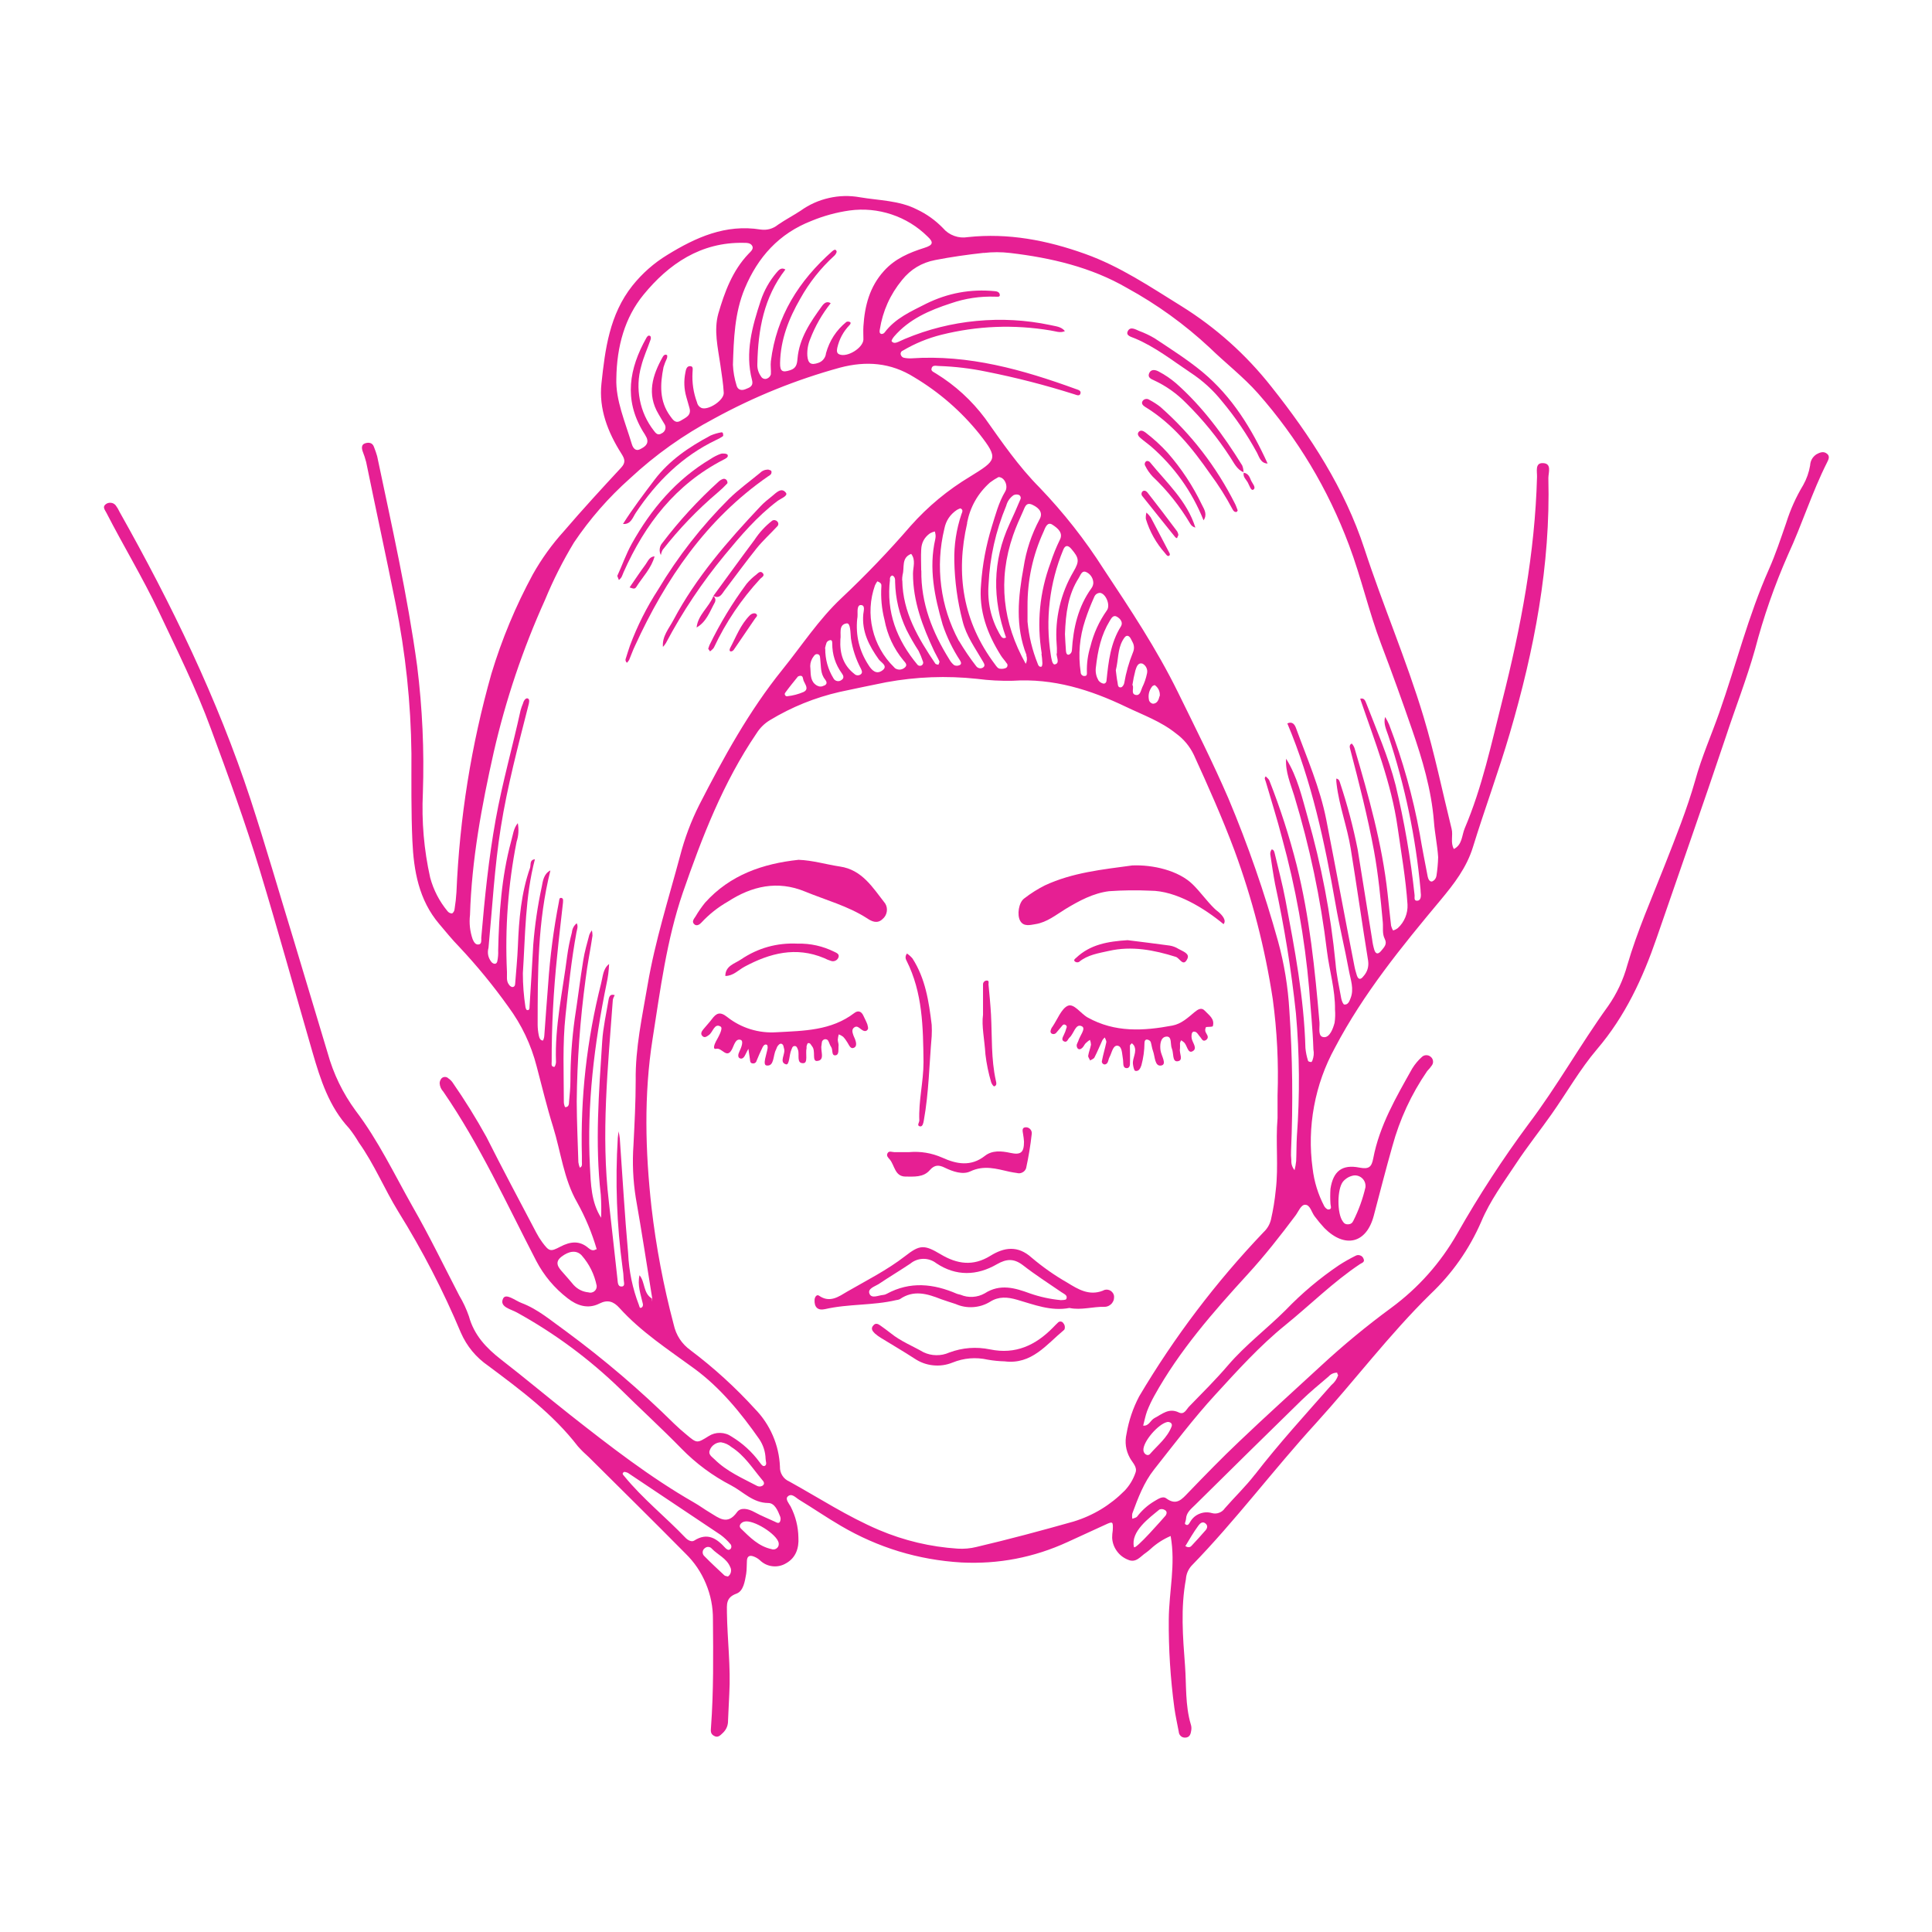 <svg xmlns="http://www.w3.org/2000/svg" xmlns:xlink="http://www.w3.org/1999/xlink" width="300" zoomAndPan="magnify" viewBox="0 0 224.88 225" height="300" preserveAspectRatio="xMidYMid meet" version="1.0"><defs><clipPath id="b7b5f30d0c"><path d="M 12 22.547 L 213 22.547 L 213 202.453 L 12 202.453 Z M 12 22.547 " clip-rule="nonzero"/></clipPath></defs><g clip-path="url(#b7b5f30d0c)"><path fill="#e61f93" d="M 212.711 52.84 C 212.297 52.504 211.859 52.703 211.477 52.91 C 211.02 53.223 210.777 53.656 210.746 54.207 C 210.609 55.016 210.34 55.781 209.938 56.496 C 209.098 57.891 208.438 59.367 207.953 60.918 C 207.324 62.727 206.723 64.551 205.949 66.297 C 203.547 71.699 202.121 77.434 200.168 82.988 C 199.242 85.625 198.105 88.18 197.363 90.883 C 196.406 94.25 195.074 97.555 193.785 100.84 C 192.281 104.672 190.609 108.438 189.453 112.406 C 188.98 114.129 188.234 115.723 187.207 117.188 C 183.969 121.676 181.289 126.496 177.953 130.906 C 174.93 134.988 172.164 139.238 169.656 143.656 C 167.695 147.09 165.125 149.98 161.945 152.324 C 159.098 154.414 156.379 156.66 153.785 159.059 C 150.598 162 147.371 164.906 144.246 167.887 C 142.215 169.809 140.273 171.812 138.324 173.832 C 137.586 174.598 136.961 175.383 135.762 174.5 C 135.324 174.18 134.785 174.598 134.332 174.855 C 133.566 175.32 132.914 175.906 132.371 176.617 C 132.258 176.758 132.02 176.789 131.812 176.875 C 131.773 176.668 131.773 176.461 131.812 176.254 C 132.473 174.457 133.152 172.648 134.348 171.133 C 136.672 168.195 138.926 165.203 141.473 162.426 C 144.02 159.648 146.625 156.758 149.605 154.34 C 152.586 151.922 155.215 149.289 158.32 147.219 C 158.539 147.074 158.93 146.992 158.734 146.586 C 158.664 146.398 158.535 146.273 158.348 146.207 C 158.16 146.141 157.98 146.152 157.809 146.246 C 157.152 146.574 156.512 146.934 155.895 147.332 C 153.633 148.859 151.559 150.605 149.668 152.57 C 147.477 154.754 144.996 156.625 142.973 158.98 C 141.535 160.664 139.965 162.219 138.426 163.801 C 138.105 164.125 137.867 164.809 137.219 164.492 C 136.062 163.93 135.277 164.688 134.379 165.156 C 133.91 165.406 133.746 166.102 133.074 166.027 C 133.227 165.465 133.324 164.906 133.527 164.344 C 133.77 163.727 134.051 163.129 134.375 162.547 C 137.289 157.289 141.223 152.801 145.246 148.402 C 147.238 146.227 149.051 143.914 150.812 141.562 C 151.164 141.09 151.449 140.301 151.934 140.305 C 152.527 140.305 152.68 141.195 153.055 141.668 C 153.406 142.137 153.781 142.59 154.18 143.02 C 156.559 145.41 159.07 144.832 159.926 141.59 C 160.637 138.891 161.328 136.191 162.09 133.504 C 162.949 130.352 164.301 127.43 166.148 124.738 C 166.352 124.527 166.539 124.301 166.707 124.059 C 166.816 123.898 166.855 123.723 166.824 123.531 C 166.793 123.34 166.699 123.184 166.547 123.066 C 166.398 122.941 166.227 122.883 166.031 122.887 C 165.84 122.891 165.672 122.961 165.531 123.094 C 165.09 123.488 164.719 123.938 164.406 124.441 C 162.539 127.773 160.594 131.078 159.867 134.906 C 159.676 135.918 159.359 136.191 158.254 135.977 C 156.227 135.574 155.199 136.41 154.887 138.441 C 154.848 139.027 154.848 139.613 154.887 140.199 C 154.887 140.441 155.121 140.84 154.637 140.859 C 154.488 140.859 154.262 140.648 154.168 140.48 C 153.441 139.094 152.988 137.625 152.805 136.074 C 152.473 133.648 152.531 131.234 152.977 128.828 C 153.422 126.426 154.234 124.148 155.414 122.004 C 158.73 115.699 163.195 110.223 167.719 104.809 C 169.277 102.934 170.742 101.051 171.484 98.633 C 172.848 94.207 174.465 89.852 175.77 85.406 C 178.617 75.707 180.52 65.836 180.262 55.668 C 180.262 55.027 180.711 53.926 179.57 53.934 C 178.699 53.934 178.957 54.91 178.941 55.531 C 178.707 64.41 177.055 73.074 174.883 81.641 C 173.617 86.637 172.551 91.691 170.523 96.461 C 170.172 97.293 170.25 98.375 169.258 98.875 C 168.828 98.129 169.188 97.293 168.992 96.52 C 167.914 92.164 167.016 87.754 165.723 83.465 C 163.73 76.844 160.984 70.48 158.836 63.898 C 156.551 56.914 152.555 50.762 147.996 45.027 C 145.051 41.293 141.562 38.168 137.527 35.652 C 133.898 33.406 130.379 31.02 126.305 29.566 C 121.879 27.98 117.359 27.109 112.664 27.613 C 112.121 27.707 111.59 27.66 111.07 27.473 C 110.551 27.285 110.109 26.98 109.754 26.559 C 108.871 25.652 107.859 24.926 106.715 24.387 C 104.641 23.332 102.312 23.355 100.082 22.973 C 98.875 22.758 97.672 22.785 96.473 23.059 C 95.277 23.328 94.18 23.824 93.18 24.539 C 92.324 25.102 91.402 25.582 90.551 26.168 C 89.949 26.652 89.27 26.836 88.508 26.73 C 84.438 26.078 80.973 27.648 77.672 29.676 C 76.098 30.633 74.738 31.832 73.586 33.273 C 70.922 36.637 70.414 40.652 69.984 44.668 C 69.668 47.621 70.723 50.324 72.289 52.801 C 72.699 53.445 72.852 53.855 72.258 54.484 C 70.012 56.906 67.766 59.348 65.613 61.863 C 64.219 63.402 63.012 65.078 61.992 66.891 C 59.992 70.586 58.383 74.445 57.168 78.465 C 54.816 86.785 53.461 95.266 53.098 103.902 C 53.059 104.562 52.984 105.219 52.879 105.871 C 52.879 106.062 52.711 106.344 52.57 106.379 C 52.352 106.367 52.176 106.273 52.043 106.098 C 51.098 104.945 50.43 103.652 50.039 102.215 C 49.312 98.961 49.031 95.668 49.188 92.34 C 49.355 87.402 49.133 82.48 48.523 77.578 C 47.402 69.336 45.566 61.234 43.863 53.129 C 43.762 52.777 43.645 52.434 43.508 52.094 C 43.336 51.531 42.875 51.492 42.449 51.633 C 42.02 51.773 42.051 52.195 42.172 52.551 C 42.336 52.961 42.469 53.379 42.582 53.805 C 43.703 59.273 44.895 64.742 45.996 70.219 C 47.168 76.008 47.789 81.855 47.855 87.766 C 47.855 91.133 47.816 94.539 47.965 97.922 C 48.121 101.406 48.715 104.812 51.09 107.605 C 51.852 108.5 52.586 109.418 53.406 110.254 C 55.477 112.457 57.387 114.789 59.141 117.246 C 60.691 119.348 61.789 121.66 62.438 124.188 C 63.059 126.539 63.625 128.902 64.348 131.219 C 65.266 134.164 65.586 137.309 67.156 140.035 C 68.117 141.77 68.879 143.586 69.434 145.488 C 69.434 145.488 69.434 145.488 69.395 145.52 C 69.355 145.547 69.395 145.52 69.395 145.469 C 69.363 145.488 69.332 145.508 69.301 145.523 C 69.301 145.484 69.301 145.48 69.301 145.523 C 68.996 145.699 68.738 145.574 68.461 145.34 C 67.418 144.441 66.348 144.586 65.191 145.191 C 64.035 145.797 63.902 145.754 63.098 144.684 C 62.836 144.328 62.602 143.953 62.398 143.559 C 60.449 139.852 58.469 136.152 56.59 132.414 C 55.379 130.223 54.059 128.098 52.629 126.039 C 52.496 125.859 52.34 125.707 52.156 125.586 C 52.047 125.477 51.914 125.422 51.758 125.422 C 51.602 125.422 51.469 125.477 51.359 125.586 C 51.223 125.75 51.148 125.934 51.141 126.148 C 51.164 126.527 51.305 126.855 51.566 127.133 C 55.82 133.32 58.93 140.164 62.391 146.844 C 63.293 148.559 64.508 150.012 66.043 151.195 C 67.121 152.043 68.406 152.492 69.746 151.812 C 70.723 151.32 71.398 151.574 72.07 152.312 C 74.605 155.121 77.773 157.172 80.793 159.383 C 83.809 161.594 86.211 164.523 88.367 167.605 C 88.828 168.297 89.074 169.059 89.102 169.887 C 89.102 170.176 89.293 170.551 89.027 170.703 C 88.766 170.855 88.559 170.488 88.395 170.277 C 87.508 169.074 86.426 168.086 85.152 167.312 C 84.75 167.031 84.305 166.887 83.812 166.875 C 83.324 166.863 82.871 166.992 82.457 167.258 C 81.117 168.094 81.105 168.098 79.922 167.109 C 79.41 166.691 78.918 166.254 78.441 165.793 C 74.508 161.91 70.312 158.328 65.863 155.047 C 64.18 153.855 62.625 152.48 60.668 151.742 C 59.949 151.473 58.855 150.559 58.531 151.227 C 58.055 152.211 59.457 152.465 60.137 152.852 C 64.543 155.285 68.555 158.254 72.172 161.758 C 74.523 164.086 76.977 166.324 79.289 168.691 C 80.996 170.441 82.934 171.875 85.102 172.996 C 86.488 173.723 87.613 175.027 89.41 175.039 C 90.164 175.039 90.531 175.938 90.801 176.621 C 90.875 176.828 90.863 177.031 90.77 177.227 C 90.633 177.457 90.398 177.328 90.207 177.227 C 89.41 176.852 88.578 176.527 87.816 176.105 C 87.055 175.684 86.195 175.516 85.773 176.105 C 84.652 177.672 83.664 176.781 82.621 176.156 C 81.988 175.785 81.391 175.336 80.75 174.973 C 75.621 172.031 70.973 168.418 66.371 164.801 C 63.664 162.66 61.023 160.445 58.301 158.336 C 56.57 156.988 55.148 155.496 54.547 153.285 C 54.254 152.445 53.883 151.645 53.426 150.883 C 51.633 147.422 49.934 143.906 47.996 140.531 C 45.855 136.742 43.992 132.812 41.359 129.352 C 39.859 127.305 38.77 125.062 38.094 122.617 C 36.789 118.25 35.477 113.891 34.164 109.539 C 32.48 104.051 30.895 98.539 29.113 93.086 C 25.266 81.383 19.906 70.348 13.863 59.613 C 13.742 59.344 13.594 59.094 13.418 58.859 C 13.273 58.68 13.082 58.574 12.848 58.555 C 12.617 58.531 12.41 58.594 12.23 58.742 C 11.855 59.047 12.156 59.383 12.324 59.703 C 14.297 63.547 16.539 67.242 18.41 71.172 C 20.547 75.699 22.773 80.148 24.508 84.887 C 26.523 90.336 28.508 95.793 30.199 101.355 C 32.336 108.391 34.285 115.484 36.336 122.551 C 37.262 125.738 38.262 128.891 40.602 131.406 C 41.012 131.926 41.387 132.477 41.723 133.051 C 43.523 135.574 44.699 138.457 46.32 141.098 C 49.125 145.605 51.559 150.312 53.613 155.207 C 54.312 156.793 55.375 158.078 56.801 159.062 C 60.562 161.871 64.348 164.676 67.246 168.445 C 67.641 168.887 68.059 169.297 68.504 169.688 C 72.258 173.422 76.031 177.137 79.758 180.91 C 80.797 181.918 81.594 183.094 82.148 184.43 C 82.707 185.766 82.98 187.156 82.969 188.602 C 83.004 192.793 83.051 196.98 82.742 201.168 C 82.715 201.559 82.664 201.887 83.043 202.125 C 83.559 202.465 83.844 202.066 84.164 201.777 C 84.547 201.391 84.734 200.926 84.727 200.383 C 84.785 199.359 84.809 198.332 84.871 197.305 C 85.055 194.141 84.645 190.992 84.598 187.836 C 84.598 186.859 84.445 186.051 85.719 185.59 C 86.527 185.285 86.684 184.168 86.84 183.289 C 86.918 182.785 86.891 182.262 86.926 181.746 C 86.957 181.23 87.246 181.105 87.664 181.25 C 87.945 181.348 88.199 181.492 88.422 181.691 C 88.621 181.887 88.848 182.047 89.098 182.172 C 89.352 182.293 89.617 182.371 89.895 182.402 C 90.172 182.438 90.449 182.422 90.723 182.363 C 90.996 182.305 91.254 182.199 91.492 182.055 C 92.613 181.426 93 180.305 92.922 179.051 C 92.898 177.781 92.594 176.578 92.016 175.445 C 91.812 175.09 91.375 174.586 91.668 174.293 C 92.133 173.832 92.602 174.418 93.008 174.66 C 94.641 175.652 96.219 176.738 97.867 177.699 C 102.203 180.242 106.879 181.664 111.895 181.965 C 116.219 182.184 120.348 181.387 124.281 179.578 C 125.758 178.91 127.219 178.227 128.691 177.555 C 129.543 177.16 129.582 177.188 129.531 178.223 C 129.484 178.512 129.461 178.805 129.461 179.098 C 129.492 179.664 129.676 180.18 130.012 180.641 C 130.344 181.102 130.777 181.434 131.305 181.645 C 132.258 182.07 132.77 181.234 133.422 180.812 C 133.602 180.684 133.77 180.543 133.934 180.395 C 134.625 179.758 135.406 179.254 136.273 178.883 C 136.871 182.25 136.082 185.305 136.055 188.602 C 136.027 192.043 136.246 195.469 136.703 198.879 C 136.832 199.824 137.047 200.762 137.219 201.684 C 137.23 201.875 137.305 202.035 137.441 202.168 C 137.582 202.301 137.746 202.363 137.938 202.363 C 138.535 202.363 138.617 201.895 138.68 201.465 C 138.707 201.242 138.688 201.027 138.617 200.812 C 137.957 198.57 138.117 196.281 137.949 194.008 C 137.695 190.641 137.422 187.273 138.051 183.906 C 138.09 183.316 138.305 182.801 138.695 182.355 C 143.836 177.082 148.234 171.172 153.211 165.73 C 157.703 160.785 161.742 155.41 166.535 150.707 C 169.074 148.301 171.039 145.496 172.438 142.293 C 173.469 139.824 175.059 137.691 176.516 135.484 C 177.809 133.527 179.277 131.688 180.629 129.766 C 182.41 127.242 183.945 124.52 185.938 122.18 C 189.215 118.34 191.258 113.918 192.875 109.227 C 195.551 101.445 198.289 93.684 200.906 85.879 C 202.027 82.461 203.348 79.105 204.328 75.633 C 205.316 71.852 206.598 68.176 208.172 64.602 C 209.805 61.078 210.977 57.305 212.723 53.848 C 212.902 53.5 213.074 53.129 212.711 52.84 Z M 135.93 165.598 C 136.266 165.598 136.492 165.805 136.391 166.113 C 135.891 167.441 134.762 168.301 133.871 169.328 C 133.602 169.641 133.141 169.328 133.102 168.922 C 133 167.938 134.867 165.766 135.93 165.598 Z M 156.352 137.602 C 156.684 137.219 157.098 136.984 157.594 136.895 C 157.781 136.871 157.965 136.895 158.145 136.957 C 158.32 137.02 158.477 137.117 158.609 137.25 C 158.742 137.383 158.84 137.539 158.902 137.719 C 158.961 137.898 158.98 138.082 158.961 138.27 C 158.645 139.625 158.176 140.926 157.551 142.168 C 157.438 142.43 157.238 142.57 156.953 142.586 C 156.668 142.602 156.457 142.484 156.316 142.234 C 155.645 141.348 155.645 138.469 156.352 137.602 Z M 88.73 173.031 C 88.535 173.137 88.336 173.145 88.133 173.059 C 86.402 172.145 84.59 171.375 83.16 169.957 C 82.863 169.664 82.391 169.395 82.598 168.895 C 82.699 168.621 82.867 168.398 83.109 168.23 C 83.348 168.059 83.613 167.973 83.906 167.969 C 84.367 168.043 84.777 168.23 85.133 168.531 C 86.645 169.496 87.574 170.992 88.688 172.328 C 88.848 172.492 89.086 172.805 88.73 173.031 Z M 84.719 183.598 C 84.566 183.551 84.398 183.551 84.305 183.469 C 83.512 182.727 82.715 181.992 81.965 181.223 C 81.895 181.16 81.844 181.086 81.812 181 C 81.777 180.914 81.766 180.824 81.773 180.73 C 81.781 180.641 81.809 180.555 81.859 180.473 C 81.906 180.395 81.969 180.332 82.047 180.281 C 82.168 180.184 82.305 180.141 82.461 180.156 C 82.613 180.172 82.742 180.238 82.84 180.359 C 83.535 181.082 84.562 181.48 84.973 182.48 C 85.078 182.672 85.105 182.875 85.059 183.086 C 85.012 183.301 84.898 183.469 84.719 183.598 Z M 84.984 180.41 C 84.793 180.59 84.586 180.445 84.422 180.285 C 83.406 179.164 82.328 178.43 80.785 179.418 C 80.488 179.609 80.055 179.379 79.785 179.102 C 77.453 176.66 74.793 174.547 72.648 171.922 C 72.535 171.781 72.285 171.59 72.648 171.41 C 72.793 171.43 72.926 171.469 73.059 171.527 C 76.668 173.93 80.27 176.34 83.867 178.754 C 84.281 179.062 84.656 179.414 84.988 179.809 C 85.07 179.891 85.109 179.992 85.113 180.109 C 85.117 180.223 85.078 180.324 85 180.41 Z M 89.797 180.41 C 88.305 180.098 87.266 179.031 86.23 178.02 C 85.898 177.699 86.23 177.312 86.605 177.211 C 87.637 176.914 90.453 178.684 90.629 179.703 C 90.637 179.777 90.637 179.848 90.629 179.922 C 90.613 180.012 90.578 180.098 90.527 180.176 C 90.473 180.25 90.406 180.312 90.328 180.359 C 90.246 180.41 90.16 180.438 90.066 180.445 C 89.977 180.457 89.887 180.445 89.797 180.414 Z M 114.488 29.461 C 115.516 29.34 116.547 29.34 117.574 29.461 C 122.352 30.023 127.031 31.117 131.211 33.547 C 134.707 35.465 137.914 37.785 140.832 40.504 C 142.668 42.293 144.723 43.871 146.445 45.809 C 151.062 51.051 154.594 56.941 157.047 63.484 C 158.473 67.277 159.352 71.234 160.789 75.016 C 162.043 78.316 163.242 81.637 164.391 84.977 C 165.594 88.453 166.637 91.961 166.934 95.672 C 167.035 97.059 167.336 98.426 167.426 99.824 C 167.406 100.559 167.34 101.289 167.227 102.012 C 167.172 102.312 167.004 102.531 166.727 102.656 C 166.422 102.719 166.266 102.355 166.211 102.098 C 165.891 100.414 165.562 98.781 165.285 97.113 C 164.488 92.758 163.297 88.516 161.715 84.383 C 161.582 84.074 161.43 83.777 161.25 83.496 C 161.031 84.273 161.391 84.969 161.629 85.688 C 163.562 91.504 164.809 97.461 165.371 103.562 C 165.371 103.781 165.406 104 165.418 104.223 C 165.418 104.531 165.344 104.867 165.02 104.895 C 164.555 104.941 164.711 104.496 164.684 104.262 C 164.223 99.941 163.488 95.668 162.473 91.441 C 161.637 88.156 160.266 85.047 159.055 81.902 C 158.938 81.594 158.789 81.238 158.348 81.379 C 160.031 86.312 161.973 91.16 162.707 96.363 C 163.129 99.348 163.656 102.309 163.859 105.34 C 163.883 105.855 163.797 106.355 163.602 106.836 C 163.402 107.316 163.117 107.73 162.734 108.082 C 162.566 108.211 162.379 108.305 162.176 108.363 C 162.07 108.188 161.992 108 161.945 107.805 C 161.797 106.562 161.68 105.312 161.539 104.07 C 160.906 98.27 159.324 92.691 157.684 87.121 C 157.613 86.922 157.508 86.746 157.367 86.594 C 157.035 86.742 157.129 87.039 157.195 87.293 C 158.223 91.223 159.219 95.109 159.953 99.078 C 160.457 101.84 160.723 104.617 160.98 107.398 C 161.039 108.051 160.891 108.73 161.211 109.352 C 161.527 109.977 161.113 110.328 160.801 110.723 C 160.484 111.113 160.188 111.176 160.004 110.66 C 159.875 110.238 159.785 109.809 159.734 109.367 C 159.172 105.883 158.609 102.395 158.051 98.914 C 157.535 96.312 156.859 93.754 156.023 91.238 C 155.961 91.035 155.902 90.711 155.562 90.676 C 155.562 90.891 155.562 91.102 155.598 91.312 C 155.902 93.875 156.84 96.301 157.246 98.84 C 157.953 103.191 158.566 107.551 159.273 111.898 C 159.367 112.59 159.18 113.195 158.711 113.711 C 158.449 114.059 158.152 114.16 157.961 113.605 C 157.859 113.25 157.746 112.902 157.68 112.543 C 156.559 106.84 155.508 101.133 154.391 95.43 C 153.66 91.73 152.148 88.285 150.863 84.77 C 150.703 84.336 150.418 83.992 149.863 84.25 C 152.707 90.984 154.211 98.094 155.473 105.266 C 155.918 107.871 156.562 110.441 157.035 113.043 C 157.227 114.098 157.664 115.176 157.219 116.27 C 157.09 116.609 156.934 117.027 156.508 116.988 C 156.359 116.988 156.191 116.539 156.141 116.277 C 155.895 114.902 155.582 113.531 155.473 112.152 C 154.91 106.41 153.832 100.766 152.242 95.215 C 151.578 92.875 151.043 90.465 149.719 88.359 C 149.617 89.879 150.238 91.277 150.664 92.668 C 152.465 98.598 153.738 104.637 154.48 110.789 C 154.762 113.031 155.445 115.277 155.414 117.562 C 155.457 118.078 155.441 118.594 155.367 119.105 C 155.184 119.812 154.805 120.789 154.172 120.789 C 153.375 120.789 153.645 119.734 153.609 119.105 C 153.082 112.934 152.457 106.793 150.953 100.766 C 150.102 97.41 149.039 94.121 147.77 90.902 C 147.695 90.715 147.488 90.574 147.348 90.418 C 147.129 90.621 147.293 90.824 147.348 91.02 C 147.984 93.207 148.68 95.387 149.246 97.59 C 150.832 103.352 151.887 109.207 152.406 115.16 C 152.574 117.512 152.824 119.855 152.898 122.215 C 152.984 122.656 152.941 123.09 152.781 123.508 C 152.746 123.578 152.691 123.688 152.656 123.684 C 152.527 123.684 152.305 123.629 152.281 123.555 C 152.121 123.066 152.016 122.562 151.969 122.051 C 151.809 116.211 150.715 110.492 149.637 104.773 C 149.297 102.965 148.812 101.188 148.395 99.398 C 148.344 99.191 148.285 98.938 148.035 98.926 C 147.918 99.094 147.863 99.281 147.875 99.488 C 148.051 100.652 148.219 101.82 148.438 102.973 C 149.516 107.938 150.324 112.949 150.863 118.004 C 151.289 122.781 151.324 127.562 150.973 132.348 C 150.918 133.301 150.934 134.262 150.891 135.215 C 150.852 135.574 150.793 135.926 150.703 136.277 C 150.43 135.938 150.305 135.555 150.328 135.121 C 150.289 134.746 150.277 134.371 150.297 133.996 C 150.531 128.551 150.469 123.109 150.098 117.668 C 149.941 114.941 149.504 112.258 148.781 109.621 C 147.203 103.949 145.277 98.398 142.996 92.973 C 141.188 88.793 139.133 84.719 137.125 80.625 C 134.648 75.578 131.57 70.953 128.477 66.285 C 126.305 62.875 123.816 59.711 121.02 56.793 C 118.551 54.305 116.648 51.516 114.652 48.707 C 113.086 46.621 111.195 44.891 108.977 43.52 C 108.742 43.359 108.359 43.238 108.418 42.957 C 108.5 42.445 108.977 42.625 109.312 42.625 C 111.16 42.688 112.984 42.906 114.793 43.281 C 118.262 43.969 121.684 44.848 125.055 45.918 C 125.328 46.004 125.676 46.18 125.773 45.82 C 125.867 45.461 125.457 45.391 125.211 45.297 C 119.039 43.051 112.754 41.273 106.059 41.734 C 105.766 41.746 105.477 41.723 105.191 41.66 C 105.051 41.617 104.945 41.531 104.883 41.398 C 104.82 41.293 104.809 41.184 104.848 41.07 C 104.887 40.957 104.965 40.879 105.078 40.836 C 106.484 40.004 107.98 39.387 109.566 38.988 C 113.77 37.941 118.004 37.773 122.277 38.484 C 122.84 38.562 123.398 38.82 123.961 38.562 C 123.512 38.004 122.84 38.004 122.238 37.852 C 119.406 37.258 116.551 37.102 113.672 37.375 C 110.793 37.648 108.02 38.34 105.352 39.457 C 105.078 39.566 104.82 39.707 104.543 39.82 C 104.27 39.934 103.984 40.016 103.781 39.742 C 103.727 39.656 103.934 39.348 104.074 39.18 C 105.824 37.156 108.18 36.141 110.645 35.336 C 112.336 34.75 114.074 34.488 115.863 34.551 C 116.059 34.551 116.363 34.613 116.379 34.387 C 116.379 34.02 116.055 33.922 115.762 33.906 C 112.977 33.641 110.332 34.125 107.82 35.359 C 106.059 36.262 104.215 37.043 102.957 38.727 C 102.859 38.844 102.734 38.898 102.582 38.895 C 102.328 38.82 102.367 38.574 102.402 38.379 C 102.742 36.227 103.602 34.309 104.98 32.625 C 105.988 31.363 107.285 30.582 108.871 30.281 C 110.723 29.922 112.621 29.652 114.516 29.445 Z M 134.977 81.086 C 134.879 81.496 134.723 81.934 134.211 81.957 C 133.996 81.91 133.848 81.785 133.762 81.582 C 133.625 80.988 133.738 80.453 134.102 79.965 C 134.152 79.871 134.301 79.836 134.41 79.781 C 134.621 79.922 134.781 80.109 134.891 80.344 C 134.996 80.578 135.035 80.82 135.004 81.074 Z M 131.816 79.797 C 131.902 79.215 132.02 78.641 132.168 78.074 C 132.293 77.691 132.457 77.113 133.008 77.293 C 133.207 77.402 133.355 77.559 133.453 77.77 C 133.547 77.977 133.57 78.191 133.523 78.414 C 133.406 78.988 133.223 79.535 132.961 80.059 C 132.797 80.418 132.73 81.066 132.176 80.926 C 131.621 80.785 132.02 80.16 131.844 79.785 Z M 126.203 78.734 C 126.09 78.723 125.992 78.676 125.914 78.594 C 125.836 78.508 125.797 78.406 125.797 78.293 C 125.488 76.223 125.664 74.195 126.324 72.211 C 126.621 71.305 126.969 70.422 127.359 69.555 C 127.477 69.246 127.699 69.074 128.027 69.043 C 128.707 69.086 129.312 70.492 128.832 71.105 C 127.938 72.375 127.305 73.762 126.934 75.27 C 126.629 76.254 126.488 77.266 126.52 78.297 C 126.523 78.461 126.559 78.742 126.238 78.723 Z M 122.988 76.113 C 122.988 76.562 123.383 77.238 122.805 77.371 C 122.48 77.457 122.383 76.684 122.316 76.285 C 121.988 74.215 121.949 72.137 122.195 70.055 C 122.441 67.973 122.965 65.965 123.766 64.027 C 123.988 63.469 124.324 63.469 124.707 63.926 C 125.617 64.992 125.672 65.352 124.949 66.582 C 124.203 67.852 123.664 69.207 123.332 70.641 C 122.996 72.078 122.887 73.527 122.996 75 C 123.027 75.223 123.035 75.668 123.023 76.105 Z M 121.227 76.113 C 121.285 76.488 121.32 76.859 121.336 77.238 C 121.336 77.371 121.301 77.613 121.227 77.637 C 120.969 77.707 120.855 77.5 120.789 77.293 C 120.156 75.715 119.762 74.082 119.605 72.391 C 119.605 71.828 119.605 71.215 119.605 70.633 C 119.586 67.582 120.211 64.668 121.484 61.895 C 121.652 61.496 121.902 60.711 122.5 61.105 C 123.102 61.496 123.812 62.055 123.355 62.895 C 122.938 63.75 122.582 64.633 122.289 65.539 C 121.012 68.98 120.668 72.516 121.262 76.137 Z M 119.461 76.305 C 119.578 76.648 119.559 76.984 119.398 77.309 C 116.723 72.547 116.121 67.562 117.922 62.344 C 118.254 61.375 118.684 60.43 119.105 59.492 C 119.305 59.062 119.434 58.434 120.188 58.793 C 121.059 59.203 121.402 59.781 121.008 60.477 C 120.066 62.242 119.445 64.109 119.145 66.086 C 118.516 69.5 118.152 72.93 119.492 76.301 Z M 96.016 75.531 C 96.062 75.301 96.121 75.07 96.199 74.848 C 96.27 74.715 96.379 74.625 96.52 74.578 C 96.863 74.453 96.855 74.758 96.863 74.93 C 96.855 76.215 97.23 77.379 97.984 78.422 C 98.172 78.664 98.27 78.984 97.957 79.18 C 97.887 79.238 97.805 79.281 97.719 79.305 C 97.629 79.328 97.539 79.336 97.445 79.316 C 97.355 79.301 97.273 79.27 97.195 79.215 C 97.121 79.164 97.059 79.098 97.016 79.016 C 96.359 77.945 96.039 76.781 96.047 75.527 Z M 95.914 79.84 C 95.637 79.992 95.359 79.992 95.082 79.84 C 94.336 79.41 94.359 78.656 94.32 77.883 C 94.258 77.457 94.328 77.059 94.535 76.684 C 94.695 76.457 94.832 76.121 95.164 76.184 C 95.492 76.246 95.438 76.621 95.473 76.855 C 95.57 77.637 95.473 78.449 96.031 79.133 C 96.223 79.375 96.316 79.66 95.949 79.836 Z M 97.812 74.453 C 97.93 73.895 97.531 72.73 98.547 72.598 C 99.008 72.535 98.973 73.719 99.039 74.348 C 99.227 75.594 99.617 76.773 100.207 77.887 C 100.301 78.09 100.398 78.305 100.234 78.484 C 100.125 78.594 99.992 78.648 99.836 78.648 C 99.68 78.648 99.547 78.594 99.438 78.484 C 98.16 77.488 97.715 76.137 97.812 74.453 Z M 99.77 72.09 C 99.801 71.926 99.816 71.758 99.812 71.586 C 99.812 71.145 99.754 70.465 100.184 70.465 C 100.746 70.465 100.512 71.156 100.477 71.531 C 100.293 73.566 101.156 75.211 102.281 76.793 C 102.547 77.16 103.449 77.574 102.648 78.113 C 102.004 78.551 101.492 78.113 101.078 77.441 C 100.012 75.801 99.578 74.012 99.77 72.07 Z M 101.836 68.18 C 101.914 68.016 102.004 67.855 102.109 67.703 C 102.551 67.859 102.609 68.051 102.586 68.266 C 102.5 69.594 102.621 70.902 102.949 72.191 C 103.281 73.953 104.016 75.527 105.152 76.91 C 105.391 77.188 105.711 77.473 105.234 77.805 C 104.902 78.027 104.559 78.043 104.207 77.844 C 104.145 77.809 104.105 77.738 104.051 77.691 C 103.434 77.086 102.91 76.406 102.488 75.652 C 102.062 74.898 101.754 74.102 101.559 73.258 C 101.359 72.418 101.285 71.562 101.332 70.699 C 101.379 69.836 101.547 68.996 101.836 68.18 Z M 103.574 67.484 C 103.574 67.293 103.617 67.082 103.867 67.02 C 104.195 67.176 104.191 67.5 104.184 67.777 C 104.23 69.723 104.668 71.574 105.5 73.332 C 105.926 74.18 106.398 75.004 106.918 75.801 C 107.113 76.195 107.281 76.602 107.418 77.02 C 107.465 77.121 107.465 77.227 107.418 77.328 C 107.371 77.43 107.293 77.5 107.184 77.527 C 107.039 77.562 106.914 77.531 106.805 77.434 C 104.383 74.539 103.125 71.289 103.59 67.484 Z M 105.004 67.598 C 105 67.375 105.016 67.152 105.055 66.934 C 105.301 66.094 104.875 64.965 106.055 64.504 C 106.613 65.223 106.273 66.035 106.266 66.793 C 106.266 70.055 107.391 72.969 108.746 75.855 C 108.938 76.254 109.168 76.625 109.344 77.023 C 109.383 77.121 109.27 77.281 109.223 77.418 C 109.102 77.379 108.922 77.371 108.867 77.281 C 106.883 74.336 105.07 71.316 105.023 67.598 Z M 107.223 66.441 C 107.223 65.633 107.176 64.82 107.223 64.016 C 107.25 63.211 107.59 62.574 108.25 62.109 C 108.426 62.012 108.613 61.941 108.809 61.891 C 108.852 62.031 108.883 62.172 108.898 62.316 C 108.91 62.465 108.898 62.613 108.867 62.762 C 108.078 66.184 108.781 69.492 109.723 72.754 C 110.219 74.223 110.891 75.609 111.738 76.906 C 111.84 77.082 111.984 77.34 111.676 77.469 C 111.473 77.555 111.27 77.555 111.066 77.469 C 110.832 77.281 110.645 77.059 110.504 76.801 C 108.527 73.637 107.184 70.262 107.238 66.441 Z M 111.605 74.633 C 110.527 72.633 109.844 70.508 109.555 68.254 C 109.266 66.004 109.387 63.773 109.922 61.566 C 110.105 60.641 110.59 59.914 111.375 59.387 C 111.504 59.312 111.637 59.254 111.777 59.203 C 112.176 59.359 111.984 59.664 111.906 59.891 C 111.316 61.652 111.039 63.461 111.078 65.32 C 111.125 67.684 111.441 70.016 112.035 72.305 C 112.469 74.078 113.527 75.492 114.402 77.02 C 114.551 77.281 114.734 77.547 114.402 77.754 C 114.27 77.828 114.125 77.852 113.977 77.816 C 113.824 77.777 113.707 77.695 113.617 77.57 C 112.891 76.633 112.227 75.652 111.621 74.633 Z M 112.562 60.902 C 112.926 59.035 113.812 57.465 115.23 56.195 C 115.543 55.957 115.879 55.746 116.227 55.559 C 116.934 55.559 117.391 56.598 117.004 57.242 C 116.238 58.523 115.879 59.961 115.441 61.348 C 114.773 63.527 114.355 65.754 114.195 68.027 C 113.906 71.117 114.91 73.805 116.504 76.344 C 116.695 76.652 116.953 76.906 117.164 77.227 C 117.25 77.309 117.285 77.406 117.27 77.523 C 117.254 77.641 117.195 77.73 117.094 77.789 C 116.895 77.875 116.688 77.91 116.469 77.887 C 116.145 77.887 115.992 77.609 115.812 77.367 C 112.082 72.406 111.207 66.867 112.582 60.902 Z M 116.336 73.809 C 115.336 72.023 114.914 70.113 115.066 68.074 C 115.215 64.895 115.902 61.836 117.125 58.898 C 117.262 58.383 117.547 57.973 117.984 57.664 C 118.184 57.574 118.383 57.562 118.59 57.633 C 118.695 57.684 118.766 57.762 118.797 57.875 C 118.832 57.984 118.816 58.094 118.758 58.191 C 118.355 59.141 117.949 60.082 117.52 60.996 C 115.5 65.359 115.508 69.773 117.102 74.246 C 116.695 74.453 116.547 74.164 116.352 73.824 Z M 125.57 67.312 C 125.789 66.973 125.934 66.355 126.492 66.648 C 126.727 66.766 126.914 66.938 127.051 67.16 C 127.191 67.383 127.262 67.625 127.266 67.891 C 127.254 68.113 127.184 68.316 127.051 68.5 C 125.492 70.668 124.93 73.137 124.773 75.746 C 124.754 75.957 124.652 76.121 124.465 76.227 C 124.18 76.336 124.102 76.031 124.082 75.836 C 124.023 75.105 123.992 74.375 123.965 73.848 C 124.051 71.414 124.336 69.242 125.57 67.312 Z M 127.551 77.848 C 127.789 75.676 128.195 73.922 129.184 72.301 C 129.371 71.996 129.582 71.582 130.004 71.816 C 130.426 72.051 130.754 72.488 130.488 72.938 C 129.27 74.875 129.031 77.051 128.805 79.246 C 128.805 79.449 128.641 79.684 128.371 79.594 C 128.164 79.531 127.996 79.414 127.867 79.242 C 127.617 78.809 127.512 78.348 127.551 77.848 Z M 130.684 74.582 C 130.836 74.324 131.023 73.988 131.289 74.055 C 131.551 74.125 131.672 74.473 131.805 74.723 C 132.043 75.133 132.066 75.559 131.879 75.992 C 131.41 77.145 131.074 78.332 130.867 79.562 C 130.828 79.746 130.66 80.016 130.508 80.043 C 130.098 80.121 130.137 79.711 130.09 79.48 C 129.988 78.984 129.941 78.477 129.887 78.051 C 130.195 76.844 130.09 75.637 130.684 74.582 Z M 94.457 25.719 C 95.879 25.133 97.355 24.73 98.883 24.512 C 99.703 24.402 100.527 24.383 101.355 24.461 C 102.18 24.539 102.988 24.711 103.773 24.973 C 104.562 25.234 105.309 25.582 106.016 26.016 C 106.723 26.449 107.371 26.961 107.961 27.543 C 108.691 28.215 108.617 28.543 107.609 28.859 C 105.836 29.422 104.184 30.113 102.891 31.547 C 101.207 33.402 100.645 35.621 100.492 38.008 C 100.461 38.52 100.492 39.039 100.492 39.551 C 100.441 40.527 98.613 41.656 97.688 41.27 C 97.344 41.129 97.402 40.812 97.445 40.523 C 97.676 39.492 98.16 38.598 98.895 37.84 C 99.023 37.688 99.055 37.559 98.895 37.492 C 98.766 37.434 98.637 37.434 98.508 37.492 C 97.332 38.453 96.543 39.668 96.137 41.133 C 96.113 41.391 96.02 41.621 95.859 41.824 C 95.703 42.027 95.5 42.168 95.258 42.254 C 94.398 42.559 94.035 42.344 93.961 41.418 C 93.926 40.75 94.039 40.102 94.297 39.484 C 94.879 37.973 95.672 36.582 96.684 35.312 C 96.246 35.039 95.926 35.285 95.66 35.652 C 94.32 37.504 93.02 39.395 92.816 41.766 C 92.766 42.414 92.664 42.891 91.965 43.113 C 91.066 43.406 90.77 43.262 90.789 42.277 C 90.836 39.555 91.805 37.094 93.141 34.781 C 94.191 32.898 95.512 31.234 97.105 29.781 C 97.242 29.656 97.414 29.387 97.367 29.258 C 97.25 28.941 97.016 29.137 96.863 29.258 C 92.98 32.695 90.359 36.836 89.715 42.07 C 89.652 42.57 89.754 43.09 89.715 43.598 C 89.648 43.812 89.516 43.969 89.316 44.066 C 89.18 44.137 89.035 44.148 88.891 44.105 C 88.746 44.059 88.637 43.969 88.562 43.832 C 88.254 43.395 88.113 42.906 88.141 42.367 C 88.223 38.406 88.895 34.625 91.406 31.387 C 90.926 31.094 90.633 31.441 90.363 31.762 C 89.547 32.73 88.938 33.812 88.535 35.012 C 87.547 38.008 86.684 41.055 87.52 44.258 C 87.715 45.012 87.207 45.141 86.738 45.332 C 86.273 45.52 85.836 45.391 85.711 44.859 C 85.473 44.086 85.332 43.293 85.297 42.484 C 85.391 39.473 85.488 36.441 86.672 33.602 C 88.199 29.945 90.656 27.195 94.457 25.719 Z M 71.719 44.086 C 71.77 40.32 72.715 36.98 74.867 34.344 C 77.805 30.742 81.559 28.172 86.559 28.281 C 86.918 28.281 87.355 28.281 87.547 28.641 C 87.738 29 87.363 29.297 87.125 29.547 C 85.234 31.52 84.32 34.035 83.59 36.543 C 83.059 38.473 83.539 40.473 83.828 42.457 C 83.984 43.578 84.168 44.645 84.227 45.742 C 84.27 46.621 82.43 47.82 81.633 47.512 C 81.348 47.379 81.172 47.156 81.109 46.848 C 80.695 45.727 80.523 44.57 80.59 43.379 C 80.59 43.109 80.719 42.699 80.387 42.648 C 79.91 42.574 79.824 43.035 79.758 43.395 C 79.566 44.352 79.602 45.297 79.871 46.234 C 79.984 46.66 80.113 47.082 80.234 47.508 C 80.488 48.395 79.797 48.629 79.242 48.977 C 78.59 49.383 78.301 48.871 78.004 48.473 C 76.707 46.715 76.816 44.754 77.211 42.762 C 77.32 42.41 77.453 42.066 77.609 41.734 C 77.648 41.617 77.672 41.387 77.609 41.352 C 77.387 41.219 77.215 41.391 77.121 41.566 C 75.922 43.707 75.242 45.891 76.633 48.227 C 76.863 48.602 77.07 48.996 77.301 49.348 C 77.367 49.441 77.41 49.543 77.434 49.652 C 77.453 49.766 77.449 49.875 77.418 49.984 C 77.387 50.094 77.332 50.191 77.258 50.277 C 77.184 50.363 77.09 50.426 76.988 50.473 C 76.57 50.746 76.312 50.473 76.082 50.152 C 75.258 49.086 74.715 47.895 74.457 46.57 C 74.199 45.25 74.254 43.938 74.617 42.645 C 74.883 41.582 75.355 40.57 75.711 39.539 C 75.758 39.418 75.746 39.188 75.672 39.141 C 75.445 38.984 75.309 39.191 75.207 39.367 C 73.215 42.918 72.586 46.52 74.805 50.223 C 74.973 50.469 75.121 50.723 75.254 50.988 C 75.555 51.75 74.961 52.074 74.457 52.328 C 73.949 52.582 73.648 52.152 73.52 51.715 C 72.746 49.129 71.629 46.605 71.719 44.086 Z M 68.469 150.508 C 67.785 150.438 67.211 150.148 66.746 149.648 C 66.332 149.145 65.895 148.656 65.461 148.16 C 65.027 147.668 64.445 147.039 65.324 146.359 C 66.207 145.68 67.07 145.562 67.672 146.191 C 68.574 147.219 69.156 148.398 69.43 149.738 C 69.441 149.859 69.422 149.98 69.375 150.094 C 69.324 150.207 69.254 150.305 69.156 150.383 C 69.059 150.457 68.949 150.508 68.828 150.531 C 68.707 150.555 68.586 150.547 68.469 150.508 Z M 75.871 151.594 C 75.871 151.473 75.871 151.355 75.871 151.23 C 74.824 150.617 75.09 149.312 74.418 148.516 C 74.148 149.664 74.562 150.758 74.805 151.836 C 74.84 151.984 74.812 152.117 74.719 152.234 C 74.406 152.477 74.41 152.121 74.348 151.98 C 73.605 150.047 73.188 148.047 73.094 145.977 C 72.688 141.488 72.441 137.043 72.121 132.578 C 72.09 132.297 72.039 132.016 71.969 131.742 C 71.969 132 71.902 132.258 71.887 132.516 C 71.578 137.586 71.766 142.637 72.445 147.668 C 72.52 148.105 72.559 148.543 72.57 148.984 C 72.57 149.285 72.801 149.812 72.328 149.828 C 71.859 149.844 71.891 149.301 71.848 148.953 C 71.504 145.961 71.199 142.965 70.848 139.973 C 69.922 132.117 70.742 124.262 71.309 116.449 C 71.355 116.238 71.438 116.039 71.551 115.855 L 71.52 115.895 C 71.012 115.715 70.871 116.07 70.809 116.457 C 70.543 118.051 70.18 119.645 70.074 121.254 C 69.688 127.203 69.219 133.16 69.906 139.125 C 69.969 140.023 69.98 140.922 69.945 141.82 C 68.781 139.992 68.75 137.891 68.641 135.828 C 68.277 128.656 69.148 121.578 70.578 114.566 C 70.746 113.809 70.848 113.039 70.875 112.266 C 70.156 112.824 70.152 113.734 69.949 114.508 C 68.277 121.117 67.527 127.824 67.707 134.637 C 67.715 134.859 67.715 135.078 67.707 135.301 C 67.707 135.539 67.789 135.859 67.465 135.988 C 67.387 135.785 67.328 135.578 67.297 135.359 C 67.223 133.004 67.117 130.648 67.105 128.289 C 67.152 123.5 67.5 118.73 68.145 113.98 C 68.344 112.297 68.703 110.613 68.941 108.969 C 68.941 108.758 68.918 108.547 68.871 108.344 C 68.75 108.5 68.652 108.672 68.574 108.859 C 68.316 109.852 68.016 110.84 67.863 111.848 C 67.496 114.094 67.227 116.367 66.875 118.617 C 66.543 121.027 66.375 123.449 66.371 125.883 C 66.371 126.691 66.281 127.5 66.211 128.309 C 66.211 128.594 66.168 128.941 65.77 128.938 C 65.715 128.938 65.605 128.566 65.605 128.375 C 65.605 125.008 65.438 121.609 65.805 118.223 C 66.145 115.004 66.488 111.789 67.07 108.602 C 67.133 108.246 67.301 107.887 67.105 107.523 C 66.77 107.801 66.582 108.16 66.543 108.594 C 66.297 109.516 66.109 110.453 65.984 111.398 C 65.465 115.484 64.539 119.531 64.691 123.684 C 64.691 123.887 64.57 124.246 64.496 124.246 C 64.09 124.246 64.191 123.879 64.188 123.648 C 64.18 119.523 64.395 115.41 64.828 111.305 C 65.023 109.25 65.281 107.207 65.504 105.133 C 65.504 104.926 65.59 104.629 65.32 104.57 C 65.051 104.516 65.074 104.828 65.035 105.008 C 64.414 108.191 63.996 111.398 63.777 114.633 C 63.609 116.613 63.484 118.602 63.332 120.582 C 63.32 120.793 63.27 120.992 63.176 121.18 C 62.844 121.18 62.75 120.855 62.688 120.586 C 62.605 120.176 62.559 119.766 62.555 119.348 C 62.555 113.32 62.555 107.293 64.035 101.391 L 63.992 101.391 C 63.254 101.805 63.16 102.605 63.031 103.281 C 62.551 105.504 62.223 107.746 62.043 110.016 C 61.91 112.418 61.766 114.832 61.609 117.246 C 61.609 117.434 61.609 117.68 61.324 117.633 C 61.242 117.633 61.152 117.41 61.133 117.273 C 60.934 115.973 60.832 114.664 60.832 113.348 C 61.121 108.91 61.094 104.426 62.234 100.07 C 61.594 100.145 61.785 100.672 61.672 101.059 C 60.633 104.012 60.375 107.074 60.254 110.164 C 60.191 111.637 60.051 113.105 59.934 114.57 C 59.934 114.785 59.809 114.984 59.559 114.945 C 59.414 114.895 59.305 114.805 59.219 114.676 C 58.867 114.227 59.008 113.691 58.98 113.184 C 58.738 108.09 59.113 103.039 60.102 98.035 C 60.332 97.32 60.379 96.598 60.242 95.863 C 59.73 96.48 59.68 97.258 59.461 97.996 C 58.34 102.141 58.059 106.41 57.957 110.672 C 57.977 111.109 57.941 111.543 57.852 111.973 C 57.75 112.344 57.418 112.293 57.184 112.051 C 56.785 111.547 56.668 110.988 56.832 110.367 C 57.277 105.684 57.527 100.98 58.266 96.34 C 59.031 91.531 60.285 86.844 61.48 82.141 C 61.562 81.84 61.656 81.445 61.414 81.344 C 61.172 81.242 60.926 81.598 60.855 81.906 C 60.738 82.176 60.641 82.453 60.562 82.738 C 59.637 86.973 58.441 91.152 57.672 95.414 C 56.848 99.988 56.383 104.586 55.988 109.207 C 55.988 109.488 56.039 109.891 55.754 109.977 C 55.328 110.094 55.129 109.715 54.977 109.363 C 54.668 108.449 54.566 107.516 54.676 106.559 C 54.871 100.133 56.035 93.859 57.441 87.598 C 58.844 81.48 60.836 75.566 63.418 69.848 C 64.371 67.539 65.496 65.316 66.785 63.18 C 68.641 60.426 70.809 57.941 73.289 55.734 C 76.262 52.965 79.543 50.633 83.133 48.73 C 87.781 46.188 92.664 44.215 97.777 42.812 C 100.801 42.016 103.664 42.215 106.406 43.934 C 109.336 45.688 111.875 47.895 114.016 50.555 C 116.262 53.434 116.004 53.59 112.934 55.492 C 110.324 57.059 108.008 58.977 105.988 61.25 C 103.445 64.195 100.758 67 97.922 69.668 C 95.285 72.148 93.316 75.188 91.055 77.988 C 87.16 82.816 84.199 88.234 81.379 93.73 C 80.418 95.641 79.672 97.629 79.137 99.699 C 77.801 104.676 76.23 109.598 75.363 114.684 C 74.738 118.371 73.922 122.039 73.973 125.832 C 73.973 128.328 73.84 130.832 73.715 133.328 C 73.57 135.398 73.66 137.457 73.984 139.504 C 74.68 143.43 75.273 147.359 75.91 151.285 Z M 93.527 80.586 C 92.926 80.844 92.301 81.008 91.648 81.082 C 91.535 81.105 91.441 81.07 91.379 80.969 C 91.312 80.871 91.316 80.773 91.387 80.676 C 91.848 80.039 92.352 79.426 92.852 78.805 C 92.891 78.758 92.973 78.746 93.082 78.707 C 93.496 78.645 93.434 79.051 93.523 79.27 C 93.703 79.707 94.191 80.25 93.527 80.586 Z M 130.926 173.594 C 129.242 175.289 127.262 176.492 124.977 177.195 C 121.223 178.254 117.461 179.266 113.664 180.156 C 112.945 180.336 112.215 180.398 111.477 180.355 C 108.301 180.148 105.246 179.426 102.316 178.184 C 98.637 176.621 95.32 174.445 91.848 172.527 C 91.508 172.379 91.238 172.148 91.043 171.832 C 90.848 171.52 90.758 171.18 90.773 170.809 C 90.719 169.547 90.441 168.332 89.938 167.172 C 89.434 166.012 88.742 164.98 87.855 164.074 C 85.574 161.57 83.078 159.297 80.371 157.258 C 79.328 156.504 78.672 155.5 78.395 154.242 C 77.207 149.758 76.348 145.207 75.812 140.598 C 75.09 134.059 74.914 127.516 75.938 121 C 76.84 115.273 77.57 109.488 79.461 103.961 C 81.707 97.477 84.164 91.113 88.051 85.398 C 88.449 84.766 88.965 84.258 89.602 83.871 C 92.137 82.336 94.852 81.238 97.742 80.578 C 99.539 80.184 101.348 79.824 103.152 79.453 C 106.652 78.812 110.172 78.68 113.707 79.055 C 115.098 79.238 116.488 79.312 117.887 79.281 C 122.602 78.973 126.922 80.324 131.07 82.316 C 133.047 83.266 135.129 84 136.891 85.414 C 137.793 86.07 138.488 86.902 138.973 87.91 C 140.656 91.59 142.297 95.273 143.711 99.059 C 145.777 104.672 147.262 110.434 148.164 116.344 C 148.668 120.07 148.855 123.809 148.723 127.566 C 148.723 128.449 148.723 129.336 148.723 130.215 C 148.48 133.02 148.852 135.828 148.516 138.586 C 148.402 139.75 148.215 140.902 147.953 142.043 C 147.809 142.613 147.52 143.102 147.09 143.504 C 141.539 149.328 136.711 155.695 132.609 162.617 C 131.887 163.988 131.398 165.441 131.137 166.969 C 130.914 167.953 131.039 168.891 131.52 169.777 C 131.816 170.336 132.445 170.859 132.168 171.539 C 131.902 172.312 131.484 172.996 130.926 173.594 Z M 135.625 176.57 C 135.469 176.75 132.102 180.613 132 180.164 C 131.586 178.34 133.805 176.762 134.969 175.797 C 135.18 175.719 135.383 175.73 135.574 175.844 C 135.934 176.023 135.805 176.363 135.625 176.582 Z M 140.305 178.254 C 139.781 178.859 139.246 179.449 138.695 180.035 C 138.477 180.266 138.227 180.195 137.984 180.062 C 138.465 179.254 138.941 178.445 139.492 177.688 C 139.672 177.438 140.004 177.078 140.391 177.477 C 140.637 177.738 140.508 178.035 140.305 178.266 Z M 146.086 171.723 C 145.016 173.109 143.73 174.34 142.586 175.652 C 142.418 175.898 142.195 176.074 141.918 176.176 C 141.641 176.281 141.355 176.293 141.07 176.211 C 140.594 176.078 140.121 176.102 139.66 176.281 C 139.195 176.461 138.836 176.766 138.578 177.188 C 138.453 177.367 138.309 177.797 137.961 177.496 C 137.883 177.43 138.051 177.105 138.062 176.898 C 138.094 176.145 138.652 175.73 139.109 175.277 C 143.227 171.203 147.363 167.133 151.52 163.07 C 152.516 162.102 153.605 161.215 154.668 160.305 C 154.934 160.012 155.266 159.863 155.664 159.859 C 155.672 159.969 155.711 160.062 155.781 160.148 C 155.633 160.609 155.371 160.996 154.992 161.305 C 151.949 164.754 148.879 168.121 146.086 171.734 Z M 146.086 171.723 " fill-opacity="1" fill-rule="nonzero"/></g><path fill="#e61f93" d="M 128.367 150.316 C 126.766 150.938 125.48 150.141 124.242 149.379 C 122.77 148.539 121.391 147.57 120.098 146.477 C 118.465 145 116.879 145.262 115.285 146.246 C 113.266 147.5 111.402 147.219 109.488 146.074 C 107.574 144.93 107.059 144.953 105.359 146.281 C 103.254 147.914 100.867 149.113 98.598 150.422 C 97.648 150.984 96.586 151.785 95.324 150.895 C 95.055 150.703 94.82 151.055 94.805 151.375 C 94.758 152.191 95.145 152.66 96.02 152.461 C 98.754 151.832 101.586 152.055 104.309 151.41 C 104.457 151.398 104.594 151.363 104.73 151.305 C 106.336 150.18 107.934 150.668 109.543 151.305 C 110.105 151.512 110.668 151.672 111.227 151.863 C 111.879 152.152 112.559 152.273 113.27 152.227 C 113.98 152.18 114.637 151.973 115.246 151.602 C 116.25 150.965 117.262 151.039 118.398 151.371 C 120.359 151.934 122.328 152.738 124.488 152.324 C 125.836 152.617 127.211 152.156 128.613 152.191 C 128.781 152.184 128.938 152.141 129.086 152.062 C 129.234 151.984 129.359 151.879 129.461 151.746 C 129.559 151.613 129.629 151.465 129.664 151.301 C 129.695 151.137 129.695 150.973 129.656 150.809 C 129.617 150.68 129.551 150.566 129.457 150.469 C 129.367 150.367 129.258 150.297 129.133 150.246 C 129.004 150.199 128.875 150.18 128.742 150.191 C 128.605 150.203 128.48 150.246 128.367 150.316 Z M 124.121 151.281 C 124.055 151.426 123.59 151.398 123.484 151.414 C 122.246 151.297 121.043 151.035 119.871 150.625 C 118.148 149.992 116.414 149.469 114.617 150.625 C 114.188 150.867 113.727 151.004 113.234 151.031 C 112.742 151.062 112.266 150.98 111.812 150.789 C 111.672 150.742 111.52 150.73 111.387 150.676 C 108.656 149.492 105.93 149.199 103.211 150.676 C 103.078 150.754 102.938 150.797 102.789 150.809 C 102.227 150.855 101.445 151.27 101.199 150.668 C 100.953 150.07 101.812 149.828 102.262 149.547 C 103.477 148.727 104.742 147.977 105.965 147.156 C 106.176 146.98 106.41 146.848 106.672 146.75 C 106.93 146.656 107.195 146.609 107.469 146.605 C 107.746 146.602 108.012 146.645 108.273 146.734 C 108.535 146.824 108.773 146.953 108.988 147.121 C 111.266 148.645 113.715 148.586 116.055 147.223 C 117.176 146.586 118.023 146.551 119.062 147.34 C 120.508 148.465 122.051 149.457 123.551 150.484 C 123.887 150.715 124.312 150.848 124.121 151.281 Z M 124.121 151.281 " fill-opacity="1" fill-rule="nonzero"/><path fill="#e61f93" d="M 141.34 105.777 C 140.469 104.918 139.75 103.898 138.883 103.035 C 137.199 101.352 134.152 100.688 131.801 100.789 C 128.344 101.262 124.852 101.609 121.625 103.113 C 120.773 103.543 119.969 104.051 119.215 104.637 C 118.578 105.105 118.355 106.551 118.754 107.246 C 119.152 107.945 119.914 107.727 120.531 107.625 C 121.879 107.41 122.922 106.539 124.043 105.855 C 125.621 104.902 127.262 104.02 129.094 103.789 C 130.695 103.676 132.301 103.656 133.902 103.73 C 136.906 103.73 140.199 105.773 142.434 107.625 C 142.809 107.188 142.277 106.574 141.84 106.203 C 141.676 106.086 141.496 105.934 141.34 105.777 Z M 141.34 105.777 " fill-opacity="1" fill-rule="nonzero"/><path fill="#e61f93" d="M 103.031 105.223 C 101.598 103.402 100.363 101.293 97.75 100.914 C 96.156 100.676 94.602 100.195 92.941 100.133 C 88.766 100.582 84.973 101.883 82.059 105.117 C 81.645 105.629 81.27 106.168 80.938 106.738 C 80.742 107.027 80.438 107.375 80.848 107.68 C 81.094 107.859 81.41 107.68 81.609 107.461 C 82.516 106.484 83.547 105.664 84.703 105.004 C 87.508 103.18 90.504 102.516 93.68 103.824 C 96.109 104.824 98.688 105.508 100.926 106.949 C 101.484 107.332 102.125 107.605 102.715 107.039 C 102.984 106.816 103.148 106.535 103.211 106.188 C 103.27 105.844 103.211 105.523 103.031 105.223 Z M 103.031 105.223 " fill-opacity="1" fill-rule="nonzero"/><path fill="#e61f93" d="M 131.531 123.98 C 131.559 123.246 131.531 122.512 131.531 121.777 C 131.531 121.68 131.676 121.586 131.754 121.496 C 131.855 121.574 131.941 121.668 132.012 121.77 C 132.398 122.512 131.801 123.199 131.883 123.926 C 131.918 124.207 132.008 124.676 132.148 124.711 C 132.566 124.801 132.742 124.43 132.867 124.066 C 133.098 123.207 133.219 122.332 133.227 121.445 C 133.227 121.258 133.316 120.98 133.629 121.09 C 133.77 121.129 133.875 121.211 133.949 121.34 C 134.062 121.688 134.09 122.062 134.219 122.402 C 134.461 123.051 134.402 124.25 135.195 124.086 C 135.855 123.949 135.195 122.965 135.098 122.355 C 135.004 121.742 135.059 120.781 135.766 120.723 C 136.473 120.66 136.203 121.637 136.418 122.129 C 136.633 122.625 136.453 123.641 137.039 123.598 C 137.844 123.539 137.242 122.652 137.359 122.145 C 137.371 121.926 137.371 121.703 137.359 121.484 C 137.387 121.367 137.434 121.254 137.5 121.152 C 137.625 121.23 137.738 121.316 137.848 121.41 C 138.195 121.754 138.266 122.691 138.793 122.445 C 139.477 122.117 138.793 121.434 138.719 120.906 C 138.695 120.762 138.695 120.613 138.719 120.469 C 138.719 120.344 138.824 120.172 138.914 120.148 C 139.066 120.125 139.195 120.164 139.309 120.266 C 139.469 120.414 139.57 120.621 139.723 120.777 C 139.875 120.934 140.004 121.379 140.391 121.121 C 140.688 120.91 140.625 120.66 140.441 120.371 C 140.273 120.129 140.254 119.875 140.391 119.609 C 140.676 119.574 141.16 119.609 141.188 119.496 C 141.43 118.645 140.715 118.207 140.246 117.703 C 139.859 117.281 139.438 117.562 139.082 117.852 C 138.285 118.512 137.535 119.238 136.469 119.438 C 133.102 120.07 129.781 120.266 126.602 118.492 C 125.785 118.031 125.008 116.809 124.281 117.141 C 123.551 117.473 123.086 118.723 122.512 119.57 C 122.465 119.629 122.422 119.688 122.391 119.754 C 122.301 119.957 122.203 120.199 122.391 120.355 C 122.48 120.414 122.578 120.438 122.684 120.422 C 122.789 120.406 122.879 120.359 122.949 120.277 C 123.195 120.008 123.406 119.715 123.656 119.438 C 123.758 119.297 123.883 119.273 124.031 119.363 C 124.176 119.453 124.211 119.574 124.133 119.727 C 124.059 120.012 123.957 120.285 123.824 120.547 C 123.695 120.816 123.512 121.137 123.871 121.289 C 124.23 121.438 124.297 121.012 124.5 120.832 C 125.008 120.383 125.195 119.148 125.93 119.52 C 126.453 119.766 125.676 120.641 125.504 121.27 C 125.438 121.398 125.383 121.531 125.336 121.668 C 125.316 121.816 125.348 121.953 125.426 122.078 C 125.598 122.281 125.812 122.195 125.984 122.027 C 126.16 121.859 126.223 121.656 126.375 121.496 C 126.527 121.352 126.691 121.219 126.867 121.102 C 126.945 121.281 126.988 121.469 126.996 121.664 C 126.918 122.094 126.738 122.512 126.672 122.941 C 126.641 123.105 126.816 123.301 126.895 123.504 C 127.07 123.387 127.32 123.312 127.398 123.156 C 127.738 122.5 128.012 121.816 128.32 121.148 C 128.398 121.027 128.492 120.918 128.602 120.82 C 128.664 121.008 128.812 121.215 128.781 121.383 C 128.633 122.102 128.414 122.801 128.277 123.52 C 128.238 123.637 128.258 123.742 128.336 123.836 C 128.41 123.93 128.508 123.973 128.629 123.965 C 128.766 123.934 128.867 123.855 128.934 123.73 C 129.031 123.531 129.051 123.297 129.156 123.105 C 129.426 122.617 129.539 121.719 130.09 121.785 C 130.637 121.855 130.605 122.734 130.711 123.297 C 130.75 123.516 130.738 123.738 130.762 123.957 C 130.785 124.176 130.855 124.367 131.125 124.395 C 131.395 124.426 131.523 124.172 131.531 123.98 Z M 131.531 123.98 " fill-opacity="1" fill-rule="nonzero"/><path fill="#e61f93" d="M 95.102 123.559 C 96.082 123.477 95.449 122.355 95.617 121.707 C 95.625 121.562 95.645 121.418 95.68 121.277 C 95.742 121.156 95.84 121.074 95.969 121.035 C 96.117 121.008 96.246 121.043 96.355 121.148 C 96.516 121.387 96.57 121.707 96.734 121.926 C 96.965 122.246 96.734 122.988 97.266 122.898 C 97.703 122.824 97.547 122.145 97.602 121.73 C 97.602 121.523 97.508 121.297 97.508 121.078 C 97.527 120.871 97.562 120.664 97.621 120.461 C 97.805 120.531 97.973 120.621 98.129 120.738 C 98.332 120.953 98.504 121.191 98.652 121.445 C 98.844 121.754 99.012 122.234 99.426 122.004 C 99.758 121.832 99.645 121.359 99.512 121.008 C 99.461 120.867 99.383 120.742 99.336 120.602 C 99.219 120.254 99.074 119.867 99.465 119.625 C 99.758 119.445 99.992 119.695 100.234 119.879 C 100.477 120.062 100.797 120.215 101 119.879 C 101.086 119.754 101 119.477 100.949 119.289 C 100.824 118.949 100.641 118.621 100.492 118.293 C 100.262 117.77 99.863 117.645 99.438 117.973 C 96.738 120.035 93.562 120.043 90.383 120.215 C 89.344 120.285 88.332 120.168 87.34 119.863 C 86.348 119.555 85.445 119.082 84.629 118.438 C 83.793 117.773 83.359 117.988 82.844 118.688 C 82.535 119.105 82.172 119.469 81.848 119.875 C 81.66 120.105 81.48 120.391 81.738 120.652 C 81.996 120.918 82.25 120.711 82.492 120.543 C 82.98 120.203 83.137 119.105 83.867 119.559 C 84.18 119.762 83.625 120.73 83.305 121.309 C 83.152 121.605 82.895 122.254 83.355 122.141 C 84.023 121.984 84.566 123.352 85.172 122.227 C 85.434 121.742 85.59 120.91 86.195 121.102 C 86.582 121.23 86.262 122.023 86.039 122.488 C 85.902 122.762 85.824 123.152 86.129 123.262 C 86.43 123.375 86.637 123.07 86.766 122.785 C 86.895 122.5 86.984 122.359 87.098 122.145 C 87.156 122.539 87.211 122.938 87.273 123.332 C 87.305 123.531 87.273 123.797 87.562 123.84 C 87.672 123.863 87.773 123.848 87.871 123.789 C 87.965 123.73 88.023 123.645 88.051 123.539 C 88.277 122.977 88.512 122.449 88.77 121.926 C 88.855 121.766 89.023 121.562 89.246 121.676 C 89.328 121.715 89.355 121.938 89.336 122.074 C 89.23 122.781 88.707 124.02 89.215 124.086 C 90.125 124.211 89.953 122.926 90.301 122.27 C 90.375 122.137 90.398 121.984 90.477 121.867 C 90.555 121.746 90.773 121.457 90.992 121.574 C 91.211 121.691 91.18 121.918 91.246 122.102 C 91.469 122.734 90.609 123.707 91.477 123.953 C 91.887 124.07 91.84 122.832 92.098 122.27 C 92.184 122.078 92.211 121.836 92.469 121.82 C 92.727 121.805 92.793 122.051 92.871 122.258 C 93.082 122.82 92.637 123.879 93.52 123.816 C 94.051 123.777 93.73 122.695 93.871 122.066 C 93.867 121.996 93.867 121.922 93.871 121.848 C 93.918 121.719 93.957 121.508 94.035 121.488 C 94.305 121.422 94.375 121.68 94.512 121.848 C 94.977 122.387 94.457 123.617 95.102 123.559 Z M 95.102 123.559 " fill-opacity="1" fill-rule="nonzero"/><path fill="#e61f93" d="M 105.363 137.023 C 106.367 137.023 107.48 137.145 108.23 136.266 C 108.793 135.625 109.297 135.66 109.961 135.984 C 110.906 136.445 112.059 136.836 112.934 136.422 C 114.543 135.66 115.98 136.117 117.496 136.457 C 117.781 136.523 118.059 136.562 118.359 136.605 C 118.586 136.672 118.805 136.648 119.012 136.539 C 119.223 136.434 119.363 136.266 119.441 136.047 C 119.73 134.723 119.949 133.387 120.098 132.039 C 120.117 131.844 120.062 131.668 119.934 131.52 C 119.805 131.371 119.641 131.293 119.441 131.281 C 118.883 131.281 119.043 131.746 119.09 132.09 C 119.141 132.379 119.176 132.668 119.195 132.961 C 119.195 134.211 118.836 134.531 117.609 134.266 C 116.555 134.035 115.492 133.945 114.645 134.609 C 112.996 135.906 111.316 135.562 109.668 134.816 C 108.441 134.277 107.16 134.062 105.824 134.176 L 104.078 134.176 C 103.809 134.176 103.477 133.988 103.305 134.301 C 103.129 134.613 103.387 134.824 103.578 135.051 C 104.137 135.75 104.156 136.992 105.363 137.023 Z M 105.363 137.023 " fill-opacity="1" fill-rule="nonzero"/><path fill="#e61f93" d="M 123.195 153.984 C 122.977 154.184 122.777 154.395 122.574 154.602 C 120.555 156.668 118.203 157.77 115.246 157.152 C 113.625 156.82 112.039 156.941 110.488 157.516 C 110.008 157.73 109.508 157.832 108.98 157.824 C 108.457 157.82 107.957 157.703 107.484 157.477 C 106.211 156.746 104.832 156.203 103.68 155.27 C 103.277 154.945 102.852 154.652 102.441 154.352 C 102.184 154.16 101.879 154.062 101.656 154.352 C 101.312 154.703 101.547 155.023 101.812 155.281 C 102.031 155.48 102.27 155.652 102.523 155.805 C 103.836 156.613 105.168 157.387 106.453 158.223 C 107.105 158.66 107.82 158.922 108.602 159.004 C 109.379 159.086 110.133 158.98 110.863 158.688 C 112.199 158.148 113.57 158.035 114.977 158.348 C 115.625 158.461 116.281 158.527 116.941 158.543 C 120.105 158.941 121.812 156.574 123.859 154.883 C 123.949 154.816 123.961 154.609 123.945 154.469 C 123.926 154.32 123.863 154.195 123.766 154.086 C 123.703 153.988 123.617 153.93 123.504 153.91 C 123.391 153.891 123.289 153.914 123.195 153.984 Z M 123.195 153.984 " fill-opacity="1" fill-rule="nonzero"/><path fill="#e61f93" d="M 107.492 123.688 C 107.492 125.98 106.902 128.211 107.004 130.496 C 107.004 130.727 106.66 131.117 107.102 131.18 C 107.391 131.215 107.473 130.793 107.523 130.512 C 108.113 127.258 108.16 123.953 108.445 120.676 C 108.469 120.234 108.469 119.793 108.445 119.352 C 108.117 116.648 107.719 113.965 106.199 111.609 C 106.012 111.395 105.801 111.207 105.566 111.047 C 105.367 111.312 105.352 111.59 105.516 111.879 C 107.395 115.609 107.445 119.637 107.492 123.688 Z M 107.492 123.688 " fill-opacity="1" fill-rule="nonzero"/><path fill="#e61f93" d="M 92.812 109.895 C 90.41 109.785 88.215 110.398 86.223 111.742 C 85.512 112.23 84.418 112.465 84.41 113.66 C 85.336 113.66 85.922 112.973 86.656 112.578 C 89.602 110.996 92.637 110.211 95.902 111.574 C 96.164 111.707 96.438 111.82 96.715 111.906 C 96.898 111.969 97.078 111.957 97.25 111.871 C 97.426 111.785 97.539 111.648 97.598 111.461 C 97.703 111.113 97.383 110.98 97.125 110.855 C 95.766 110.18 94.328 109.859 92.812 109.895 Z M 92.812 109.895 " fill-opacity="1" fill-rule="nonzero"/><path fill="#e61f93" d="M 137.188 110.508 C 136.871 110.312 136.527 110.18 136.16 110.121 C 134.477 109.887 132.793 109.688 131.262 109.492 C 128.984 109.637 126.918 109.984 125.27 111.547 C 125.156 111.652 124.863 111.832 125.195 112.023 C 125.332 112.09 125.469 112.09 125.605 112.023 C 126.613 111.191 127.883 111.012 129.082 110.742 C 131.738 110.137 134.332 110.637 136.879 111.438 C 137.332 111.586 137.738 112.645 138.207 111.688 C 138.551 111.047 137.68 110.793 137.188 110.508 Z M 137.188 110.508 " fill-opacity="1" fill-rule="nonzero"/><path fill="#e61f93" d="M 114.703 122.793 C 114.832 123.891 115.055 124.969 115.367 126.027 C 115.414 126.219 115.648 126.539 115.719 126.516 C 116.074 126.422 115.965 126.07 115.914 125.84 C 115.352 123.309 115.488 120.723 115.352 118.156 C 115.285 116.977 115.172 115.805 115.059 114.633 C 115.059 114.48 115.172 114.16 114.82 114.195 C 114.703 114.207 114.609 114.258 114.531 114.344 C 114.457 114.434 114.418 114.535 114.422 114.648 C 114.422 115.676 114.422 116.703 114.422 118.184 C 114.234 119.438 114.602 121.109 114.703 122.793 Z M 114.703 122.793 " fill-opacity="1" fill-rule="nonzero"/><path fill="#e61f93" d="M 89.367 55.492 C 89.496 55.426 89.609 55.34 89.715 55.234 C 89.793 55.117 89.809 54.988 89.77 54.852 C 89.703 54.754 89.523 54.734 89.398 54.684 C 89.008 54.691 88.68 54.832 88.406 55.113 C 87.211 56.094 85.949 57.008 84.848 58.086 C 81.652 61.27 78.898 64.797 76.582 68.668 C 75.258 70.711 74.168 72.875 73.316 75.156 C 73.148 75.645 72.992 76.133 72.84 76.625 C 72.738 76.84 72.777 77.027 72.953 77.188 C 73.055 77.086 73.141 76.969 73.215 76.844 C 73.453 76.285 73.641 75.723 73.891 75.211 C 77.465 67.406 82.195 60.477 89.367 55.492 Z M 89.367 55.492 " fill-opacity="1" fill-rule="nonzero"/><path fill="#e61f93" d="M 78.367 72.211 C 77.852 73.188 77.035 74.102 77.145 75.34 C 77.277 75.203 77.391 75.055 77.492 74.891 C 79.426 71.238 81.711 67.82 84.344 64.633 C 86.199 62.391 88.102 60.145 90.488 58.344 C 90.871 58.059 91.75 57.75 91.465 57.383 C 90.941 56.707 90.344 57.383 89.844 57.789 C 89.344 58.191 88.922 58.523 88.52 58.949 C 84.68 63.02 81.012 67.227 78.367 72.211 Z M 78.367 72.211 " fill-opacity="1" fill-rule="nonzero"/><path fill="#e61f93" d="M 83.879 52.852 C 83.461 53 83.07 53.199 82.703 53.445 C 78.676 55.84 75.762 59.293 73.512 63.332 C 72.84 64.543 72.391 65.863 71.828 67.07 C 71.918 67.293 71.965 67.422 72.016 67.551 C 72.125 67.461 72.223 67.355 72.305 67.238 C 72.414 67.047 72.477 66.828 72.566 66.633 C 75.066 61.02 78.629 56.406 84.191 53.539 C 84.426 53.418 84.797 53.258 84.68 52.98 C 84.641 52.832 84.137 52.77 83.879 52.852 Z M 83.879 52.852 " fill-opacity="1" fill-rule="nonzero"/><path fill="#e61f93" d="M 73.984 59.723 C 76.398 56.098 79.395 53.125 83.367 51.227 C 83.633 51.109 83.887 50.969 84.129 50.801 C 84.191 50.758 84.164 50.559 84.129 50.441 C 84.094 50.375 84.035 50.344 83.957 50.348 C 83.52 50.422 83.102 50.543 82.695 50.719 C 80.215 52.043 77.914 53.578 76.168 55.875 C 74.895 57.559 73.613 59.242 72.492 61.02 C 73.41 61.094 73.613 60.281 73.984 59.723 Z M 73.984 59.723 " fill-opacity="1" fill-rule="nonzero"/><path fill="#e61f93" d="M 89.875 60.633 C 89.062 61.266 88.371 62.016 87.805 62.879 C 86.188 65.039 84.613 67.223 83.02 69.398 C 83.758 69.793 84.012 69.164 84.344 68.727 C 85.582 67.098 86.785 65.441 88.062 63.848 C 88.793 62.945 89.656 62.164 90.461 61.297 C 90.539 61.219 90.582 61.125 90.582 61.016 C 90.582 60.902 90.539 60.809 90.461 60.734 C 90.387 60.648 90.297 60.598 90.188 60.578 C 90.074 60.559 89.973 60.578 89.875 60.633 Z M 89.875 60.633 " fill-opacity="1" fill-rule="nonzero"/><path fill="#e61f93" d="M 76.906 64.652 C 76.938 64.438 77.004 64.234 77.105 64.043 C 79.016 61.598 81.152 59.371 83.52 57.363 C 83.918 57.031 84.289 56.676 84.641 56.297 C 84.695 56.234 84.641 56.004 84.562 55.914 C 84.469 55.801 84.344 55.75 84.199 55.762 C 83.984 55.824 83.797 55.93 83.637 56.082 C 81.23 58.262 79.043 60.645 77.078 63.23 C 76.906 63.426 76.805 63.652 76.773 63.914 C 76.742 64.172 76.785 64.414 76.906 64.645 Z M 76.906 64.652 " fill-opacity="1" fill-rule="nonzero"/><path fill="#e61f93" d="M 88.012 66.922 C 87.598 67.234 87.223 67.59 86.891 67.988 C 85.223 70.238 83.777 72.625 82.559 75.145 C 82.504 75.277 82.457 75.414 82.418 75.555 L 82.633 75.863 C 82.789 75.711 82.996 75.586 83.086 75.406 C 84.473 72.461 86.273 69.793 88.484 67.402 C 88.66 67.227 89.047 67.043 88.766 66.738 C 88.484 66.434 88.227 66.738 88.012 66.922 Z M 88.012 66.922 " fill-opacity="1" fill-rule="nonzero"/><path fill="#e61f93" d="M 87.277 71.648 C 86.156 72.77 85.645 74.219 84.965 75.48 C 84.859 75.715 84.91 75.867 85.078 75.867 C 85.223 75.844 85.336 75.77 85.414 75.645 C 86.238 74.449 87.055 73.242 87.871 72.043 C 87.984 71.879 88.23 71.711 88.035 71.52 C 87.84 71.328 87.484 71.453 87.277 71.648 Z M 87.277 71.648 " fill-opacity="1" fill-rule="nonzero"/><path fill="#e61f93" d="M 74.031 68.375 C 74.77 67.199 75.797 66.188 76.172 64.793 C 75.574 64.824 75.402 65.352 75.117 65.746 C 74.473 66.613 73.879 67.52 73.262 68.41 C 73.523 68.484 73.832 68.691 74.031 68.375 Z M 74.031 68.375 " fill-opacity="1" fill-rule="nonzero"/><path fill="#e61f93" d="M 83.199 70.141 C 83.316 69.855 83.254 69.617 83.02 69.422 C 82.508 70.719 81.223 71.598 81.066 73.078 C 82.223 72.422 82.609 71.199 83.199 70.141 Z M 83.199 70.141 " fill-opacity="1" fill-rule="nonzero"/><path fill="#e61f93" d="M 132.078 39.395 C 134.488 40.398 136.512 42.016 138.652 43.441 C 140.02 44.344 141.215 45.438 142.238 46.715 C 143.805 48.586 145.168 50.59 146.332 52.73 C 146.598 53.25 146.777 53.961 147.566 53.984 C 145.727 49.941 143.434 46.199 139.977 43.32 C 138.227 41.875 136.281 40.645 134.402 39.395 C 133.828 39.055 133.223 38.77 132.598 38.539 C 132.141 38.34 131.543 37.98 131.266 38.598 C 131.043 39.102 131.711 39.238 132.078 39.395 Z M 132.078 39.395 " fill-opacity="1" fill-rule="nonzero"/><path fill="#e61f93" d="M 135.07 47.383 C 134.668 47.07 134.238 46.797 133.785 46.559 C 133.66 46.473 133.52 46.441 133.367 46.469 C 133.215 46.496 133.094 46.574 133.008 46.699 C 132.816 46.996 133.047 47.227 133.316 47.395 C 136.52 49.348 138.797 52.203 140.902 55.223 C 141.863 56.52 142.723 57.879 143.477 59.305 C 143.574 59.488 143.707 59.664 143.953 59.617 C 144 59.617 144.031 59.512 144.082 59.445 C 143.977 59.18 143.887 58.883 143.754 58.637 C 141.578 54.328 138.688 50.578 135.07 47.383 Z M 135.07 47.383 " fill-opacity="1" fill-rule="nonzero"/><path fill="#e61f93" d="M 136.879 44.617 C 136.262 44.094 135.598 43.641 134.879 43.266 C 134.531 43.074 133.98 42.93 133.758 43.5 C 133.578 43.961 134.004 44.148 134.32 44.285 C 135.742 44.945 136.996 45.836 138.09 46.957 C 140.031 48.875 141.742 50.977 143.223 53.266 C 143.656 53.918 143.977 54.664 144.758 55 C 144.758 54.723 144.707 54.457 144.605 54.203 C 142.434 50.695 139.992 47.363 136.879 44.617 Z M 136.879 44.617 " fill-opacity="1" fill-rule="nonzero"/><path fill="#e61f93" d="M 139.918 58.793 C 138.863 56.594 137.535 54.578 135.93 52.742 C 135.141 51.871 134.273 51.078 133.336 50.363 C 133.105 50.191 132.777 50.031 132.551 50.301 C 132.328 50.57 132.551 50.836 132.766 51.016 C 133.152 51.352 133.578 51.648 133.973 51.98 C 136.707 54.359 138.754 57.23 140.105 60.594 C 140.555 59.949 140.223 59.363 139.918 58.793 Z M 139.918 58.793 " fill-opacity="1" fill-rule="nonzero"/><path fill="#e61f93" d="M 133.477 53.691 C 133.371 53.742 133.305 53.824 133.27 53.938 C 133.238 54.047 133.254 54.152 133.316 54.254 C 133.539 54.711 133.828 55.125 134.18 55.5 C 135.891 57.125 137.348 58.957 138.551 60.988 C 138.684 61.227 138.887 61.375 139.152 61.441 C 138.191 58.348 135.824 56.238 133.871 53.836 C 133.766 53.719 133.637 53.668 133.477 53.691 Z M 133.477 53.691 " fill-opacity="1" fill-rule="nonzero"/><path fill="#e61f93" d="M 133.59 57.379 C 133.473 57.223 133.258 57.059 133.027 57.203 C 132.938 57.277 132.887 57.375 132.879 57.492 C 132.871 57.605 132.91 57.707 132.988 57.793 C 134.258 59.395 135.543 60.98 136.82 62.574 C 136.879 62.621 136.941 62.656 137.012 62.68 C 137.062 62.551 137.121 62.43 137.176 62.301 C 137.152 62.156 137.109 62.023 137.039 61.895 C 135.91 60.379 134.762 58.875 133.59 57.379 Z M 133.59 57.379 " fill-opacity="1" fill-rule="nonzero"/><path fill="#e61f93" d="M 133.953 60.25 C 133.809 60.047 133.641 59.859 133.453 59.691 C 133.391 59.93 133.367 60.176 133.383 60.426 C 133.84 61.922 134.586 63.258 135.625 64.426 C 135.754 64.578 135.902 64.848 136.098 64.719 C 136.293 64.59 136.098 64.348 136.004 64.156 C 135.316 62.852 134.645 61.547 133.953 60.25 Z M 133.953 60.25 " fill-opacity="1" fill-rule="nonzero"/><path fill="#e61f93" d="M 144.785 55.055 C 144.668 55.543 145.055 55.824 145.25 56.176 C 145.445 56.531 145.633 57.203 145.902 57.023 C 146.281 56.773 145.762 56.285 145.613 55.902 C 145.469 55.52 145.277 55.121 144.785 55.055 Z M 144.785 55.055 " fill-opacity="1" fill-rule="nonzero"/></svg>